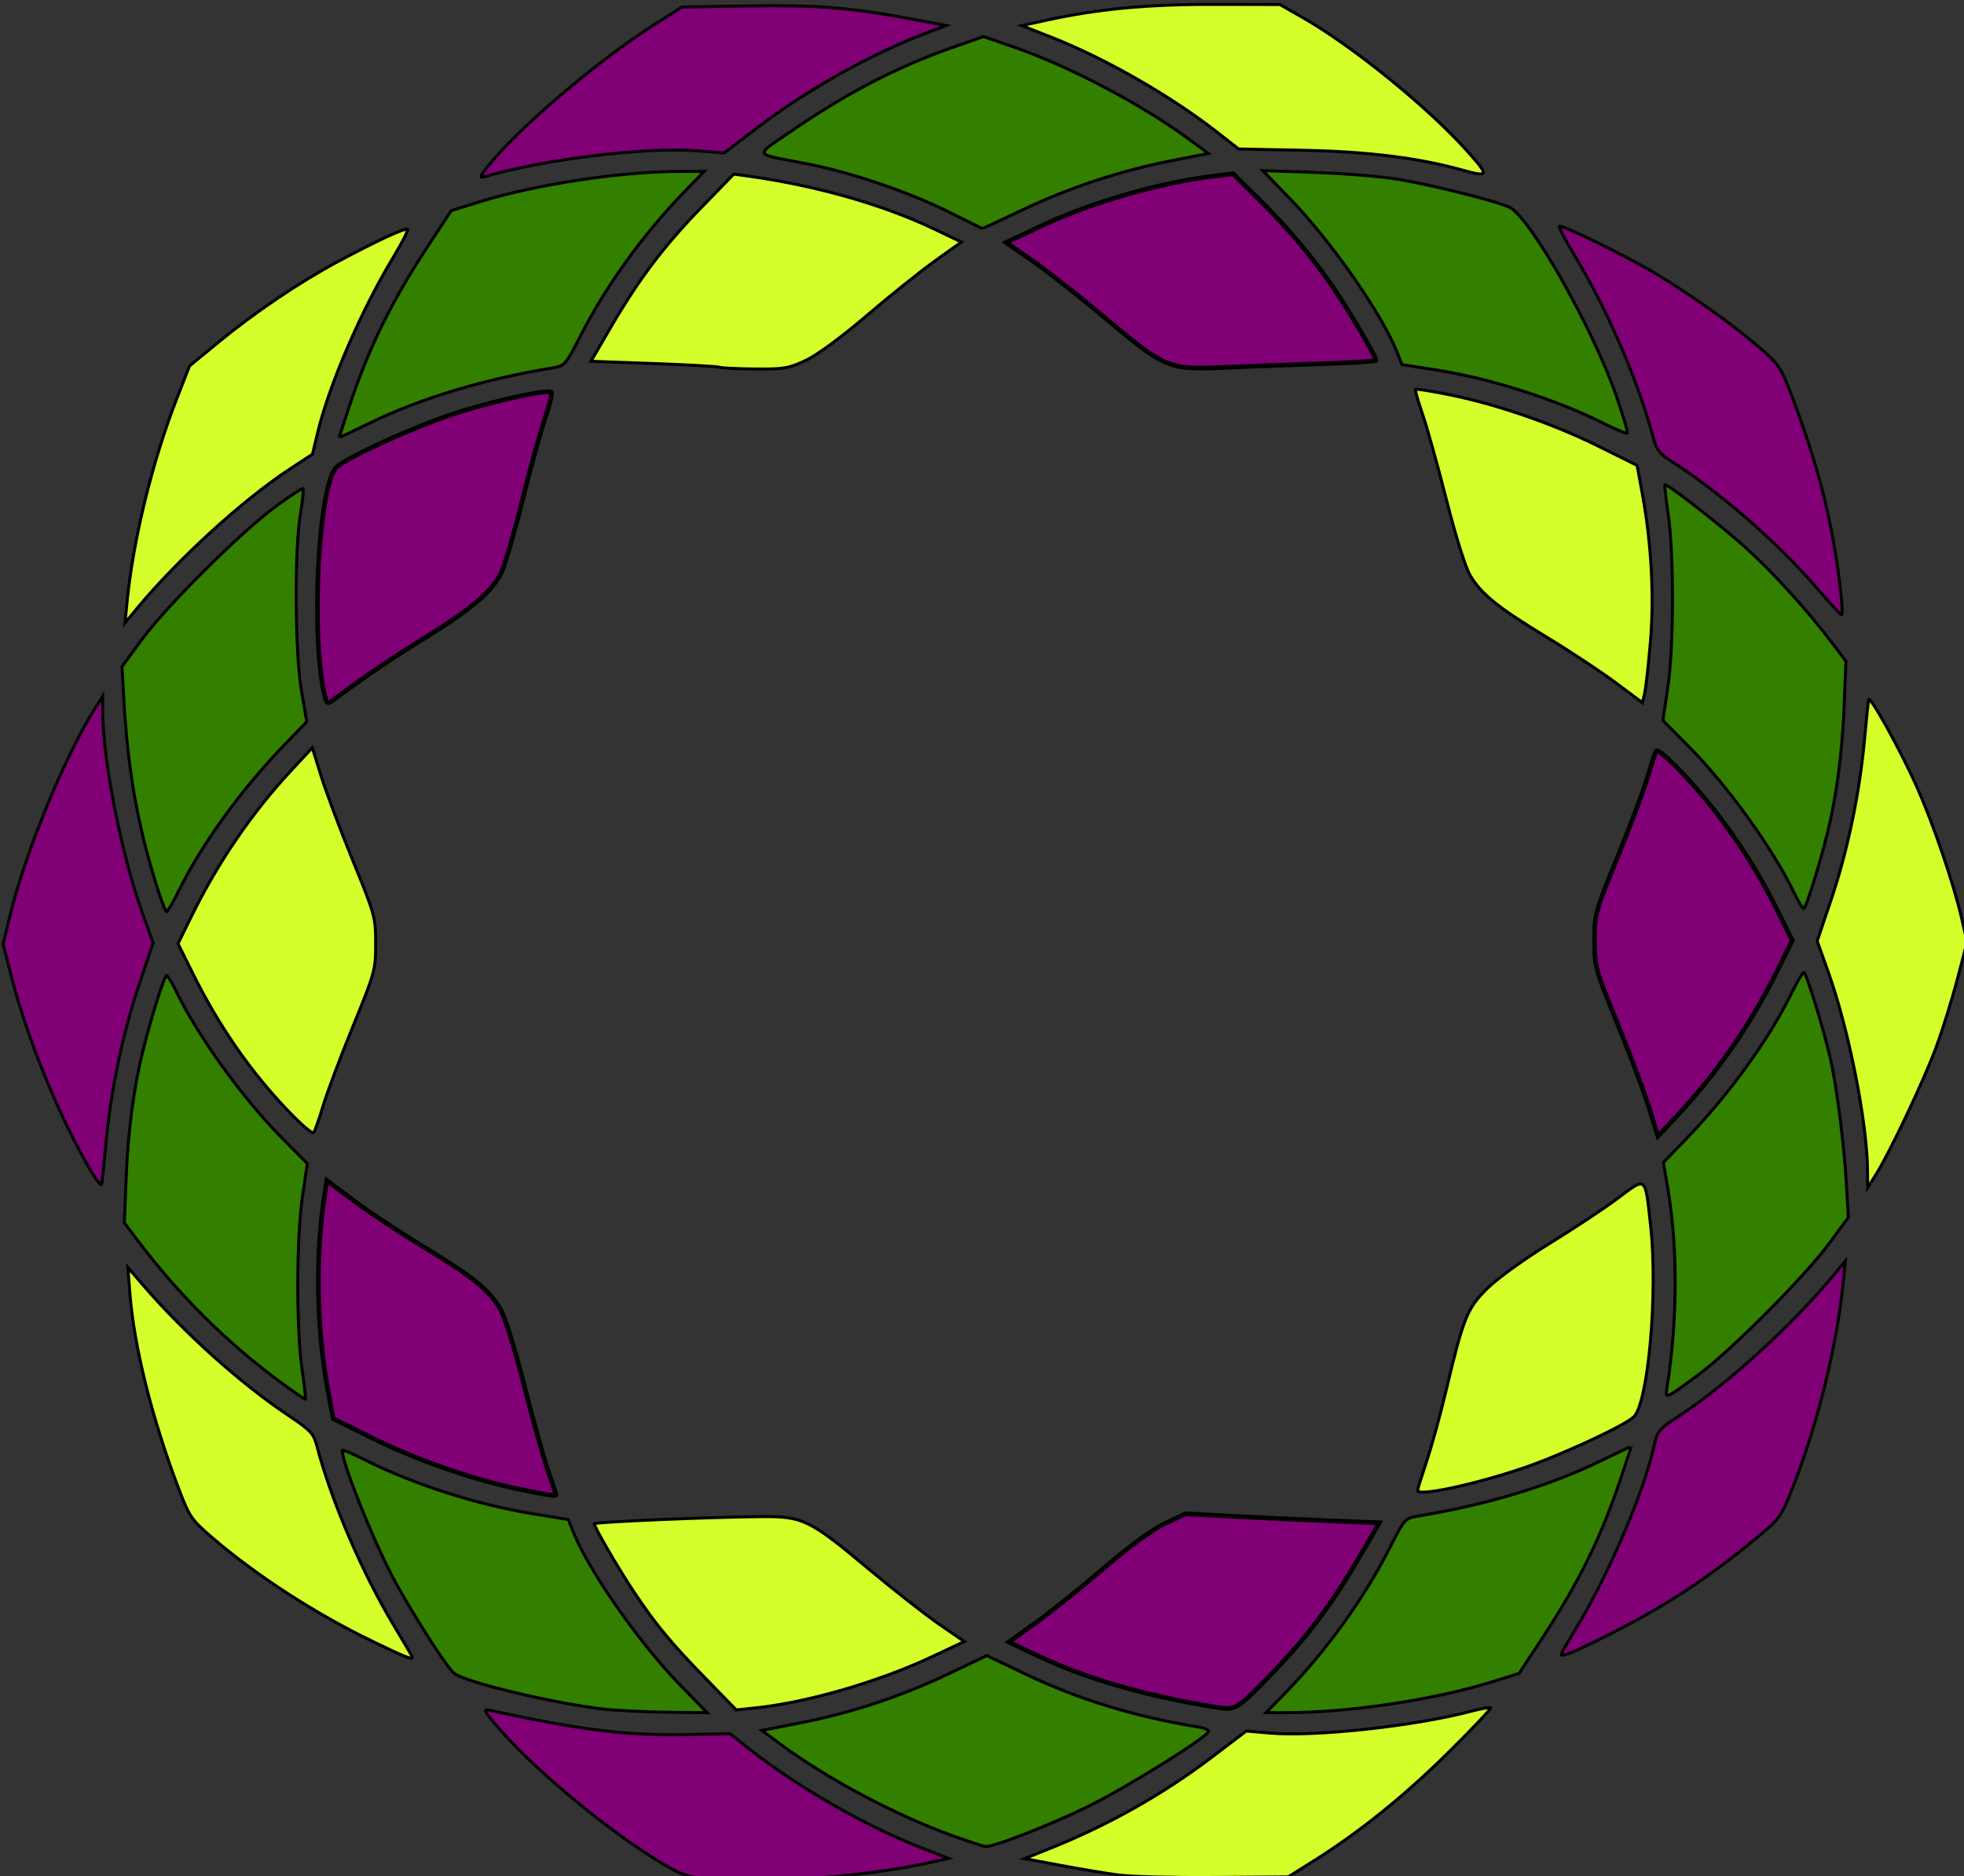 <?xml version="1.0" encoding="UTF-8" standalone="no"?>
<!-- Created with Inkscape (http://www.inkscape.org/) -->

<svg
   width="104.862mm"
   height="100.17mm"
   viewBox="0 0 104.862 100.17"
   version="1.1"
   id="svg1537"
   sodipodi:docname="FavIcon_Ring.svg"
   inkscape:version="1.1.2 (0a00cf5339, 2022-02-04)"
   xmlns:inkscape="http://www.inkscape.org/namespaces/inkscape"
   xmlns:sodipodi="http://sodipodi.sourceforge.net/DTD/sodipodi-0.dtd"
   xmlns="http://www.w3.org/2000/svg"
   xmlns:svg="http://www.w3.org/2000/svg">
  <rect x="0" y="0" width="104.862" height="100.17" fill="#333333" stroke="none"/>
  <sodipodi:namedview
     id="namedview1539"
     pagecolor="#ffffff"
     bordercolor="#666666"
     borderopacity="1.0"
     inkscape:pageshadow="2"
     inkscape:pageopacity="0.0"
     inkscape:pagecheckerboard="0"
     inkscape:document-units="mm"
     showgrid="false"
     inkscape:zoom="1.5554293"
     inkscape:cx="88.721487"
     inkscape:cy="105.75858"
     inkscape:window-width="2228"
     inkscape:window-height="1471"
     inkscape:window-x="1604"
     inkscape:window-y="644"
     inkscape:window-maximized="0"
     inkscape:current-layer="layer1"
     fit-margin-top="0"
     fit-margin-left="0"
     fit-margin-right="0"
     fit-margin-bottom="0" />
  <defs
     id="defs1534" />
  <g
     inkscape:label="Layer 1"
     inkscape:groupmode="layer"
     id="layer1"
     transform="translate(-52.52,-98.437)">
    <path
       style="fill:#810076;fill-opacity:1;stroke:#000000;stroke-width:0.603;stroke-miterlimit:4;stroke-dasharray:none;stroke-opacity:1"
       d=""
       id="path88773"
       transform="scale(0.265)" />
    <g
       id="g89814">
      <path
         style="fill:#810076;fill-opacity:1;stroke:#000000;stroke-width:0.937;stroke-miterlimit:4;stroke-dasharray:none;stroke-opacity:1"
         d="m 530.449,594.654 c -0.983,-3.162 -3.855,-10.812 -6.383,-17 -4.455,-10.909 -4.595,-11.417 -4.595,-16.716 0,-5.299 0.139,-5.806 4.597,-16.716 2.528,-6.188 5.245,-13.421 6.036,-16.073 0.792,-2.652 1.578,-5.067 1.748,-5.367 0.45,-0.794 6.714,5.523 11.38,11.475 5.279,6.734 9.363,13.183 13.062,20.63 l 3.004,6.047 -2.771,5.627 c -5.367,10.898 -12.147,20.789 -20.138,29.378 l -4.153,4.463 z"
         id="path26021"
         transform="scale(0.265)" />
      <path
         style="fill:#810076;fill-opacity:1;stroke:#000000;stroke-width:0.938;stroke-miterlimit:4;stroke-dasharray:none;stroke-opacity:1"
         d="m 443.286,715.446 c -14.419,-2.32 -26.28,-5.76 -36.332,-10.536 l -5.504,-2.615 5.328,-3.804 c 2.93,-2.092 9.089,-7.029 13.685,-10.97 5.253,-4.504 9.879,-7.888 12.454,-9.11 l 4.096,-1.943 9.727,0.511 c 5.35,0.281 14.144,0.686 19.543,0.901 l 9.816,0.39 -4.03,6.907 c -5.639,9.664 -10.703,16.361 -18.199,24.068 -6.434,6.615 -6.774,6.815 -10.584,6.202 z"
         id="path30296"
         transform="scale(0.265)" />
      <path
         style="fill:#810076;fill-opacity:1;stroke:#000000;stroke-width:0.938;stroke-miterlimit:4;stroke-dasharray:none;stroke-opacity:1"
         d="m 302.489,671.44 c -9.096,-1.896 -20.56,-5.907 -29.351,-10.269 l -7.813,-3.877 -1.043,-5.585 c -2.348,-12.573 -2.58,-27.692 -0.612,-39.999 l 0.378,-2.367 5.475,4.082 c 3.011,2.245 9.301,6.404 13.977,9.242 9.923,6.023 13.25,8.71 15.467,12.494 0.94,1.603 2.932,7.957 4.772,15.215 1.737,6.854 3.903,14.611 4.811,17.236 0.909,2.626 1.652,4.868 1.652,4.983 0,0.367 -1.465,0.147 -7.715,-1.155 z"
         id="path30335"
         transform="scale(0.265)" />
      <path
         style="fill:#810076;fill-opacity:1;stroke:#000000;stroke-width:0.938;stroke-miterlimit:4;stroke-dasharray:none;stroke-opacity:1"
         d="m 263.674,511.85 c -2.96,-11.795 -1.358,-43.06 2.375,-46.324 2.371,-2.073 15.584,-8.068 23.541,-10.681 7.799,-2.561 19.001,-5.029 19.691,-4.339 0.216,0.216 -0.358,2.566 -1.275,5.223 -0.917,2.657 -2.982,10.129 -4.589,16.606 -1.607,6.477 -3.509,12.999 -4.226,14.494 -1.796,3.746 -6.024,7.353 -15.399,13.139 -6.706,4.138 -11.927,7.681 -18.601,12.619 -0.978,0.724 -1.174,0.629 -1.517,-0.737 z"
         id="path30374"
         transform="scale(0.265)" />
      <path
         style="fill:#810076;fill-opacity:1;stroke:#000000;stroke-width:0.938;stroke-miterlimit:4;stroke-dasharray:none;stroke-opacity:1"
         d="m 434.593,445.002 c -3.573,-1.175 -5.148,-2.281 -15.084,-10.591 -4.78,-3.998 -10.927,-8.801 -13.66,-10.674 l -4.97,-3.406 6.899,-3.25 c 10.352,-4.877 23.935,-8.807 35.09,-10.151 l 3.761,-0.453 5.135,5.065 c 6.116,6.031 11.34,12.302 15.736,18.887 3.111,4.66 7.931,12.95 7.931,13.64 0,0.185 -5.569,0.514 -12.376,0.73 -6.807,0.216 -15.414,0.542 -19.127,0.723 -4.675,0.228 -7.545,0.069 -9.336,-0.52 z"
         id="path30413"
         transform="scale(0.265)" />
      <path
         style="fill:#d4ff2a;fill-opacity:1;stroke:#000000;stroke-width:0.603;stroke-miterlimit:4;stroke-dasharray:none;stroke-opacity:1"
         d="m 343.238,445.46 c -0.395,-0.163 -6.403,-0.501 -13.352,-0.753 l -12.634,-0.457 4.03,-6.907 c 5.647,-9.679 10.704,-16.362 18.249,-24.12 l 6.504,-6.688 3.139,0.441 c 13.534,1.902 26.895,5.706 37.076,10.557 l 5.649,2.691 -5.328,3.804 c -2.93,2.092 -9.089,7.027 -13.685,10.967 -4.899,4.199 -9.954,7.928 -12.215,9.012 -3.489,1.673 -4.471,1.844 -10.287,1.799 -3.536,-0.028 -6.752,-0.183 -7.147,-0.346 z"
         id="path43715"
         transform="scale(0.265)" />
      <path
         style="fill:#d4ff2a;fill-opacity:1;stroke:#000000;stroke-width:0.603;stroke-miterlimit:4;stroke-dasharray:none;stroke-opacity:1"
         d="m 523.711,509.017 c -2.972,-2.217 -9.219,-6.348 -13.883,-9.178 -9.901,-6.01 -13.229,-8.699 -15.446,-12.481 -0.94,-1.603 -2.932,-7.957 -4.772,-15.215 -1.737,-6.854 -3.902,-14.609 -4.81,-17.232 -0.908,-2.623 -1.542,-4.878 -1.41,-5.011 0.133,-0.133 3.242,0.366 6.91,1.108 9.502,1.922 20.857,5.848 29.915,10.343 l 7.817,3.879 1.06,5.769 c 1.826,9.937 2.405,20.588 1.62,29.822 -0.391,4.6 -0.91,9.233 -1.154,10.296 l -0.444,1.932 z"
         id="path43976"
         transform="scale(0.265)" />
      <path
         style="fill:#d4ff2a;fill-opacity:1;stroke:#000000;stroke-width:0.603;stroke-miterlimit:4;stroke-dasharray:none;stroke-opacity:1"
         d="m 483.789,671.774 c 0,-0.213 0.834,-2.889 1.853,-5.947 1.019,-3.058 2.78,-9.465 3.913,-14.239 3.48,-14.662 4.244,-16.55 8.321,-20.568 1.998,-1.969 7.534,-5.963 12.472,-8.998 4.883,-3.001 11.099,-7.119 13.812,-9.151 5.82,-4.358 5.482,-4.652 6.614,5.743 1.478,13.562 -0.536,35.809 -3.474,38.378 -2.234,1.953 -15.177,7.901 -22.593,10.383 -9.871,3.303 -20.919,5.626 -20.919,4.398 z"
         id="path44015"
         transform="scale(0.265)" />
      <path
         style="fill:#d4ff2a;fill-opacity:1;stroke:#000000;stroke-width:0.603;stroke-miterlimit:4;stroke-dasharray:none;stroke-opacity:1"
         d="m 340.37,709.658 c -7.109,-7.291 -10.054,-10.852 -14.527,-17.566 -3.087,-4.634 -7.924,-12.953 -7.924,-13.628 0,-0.358 23.561,-1.358 33.753,-1.433 8.304,-0.061 9.619,0.584 21.609,10.608 5.088,4.254 11.489,9.269 14.224,11.144 l 4.973,3.411 -6.471,3.044 c -10.8,5.08 -25.139,9.24 -35.621,10.334 l -3.857,0.403 z"
         id="path44054"
         transform="scale(0.265)" />
      <path
         style="fill:#d4ff2a;fill-opacity:1;stroke:#000000;stroke-width:0.603;stroke-miterlimit:4;stroke-dasharray:none;stroke-opacity:1"
         d="m 256.447,595.505 c -7.736,-8.049 -14.055,-17.131 -19.391,-27.873 l -3.004,-6.047 2.771,-5.627 c 5.367,-10.898 12.147,-20.789 20.138,-29.378 l 4.153,-4.463 1.787,5.749 c 0.983,3.162 3.855,10.812 6.383,17 4.455,10.909 4.595,11.417 4.595,16.716 0,5.299 -0.139,5.806 -4.597,16.716 -2.528,6.188 -5.242,13.421 -6.03,16.073 -0.788,2.652 -1.632,5.043 -1.874,5.314 -0.243,0.271 -2.461,-1.61 -4.931,-4.179 z"
         id="path44093"
         transform="scale(0.265)" />
      <path
         style="fill:#338000;fill-opacity:1;stroke:#000000;stroke-width:0.603;stroke-miterlimit:4;stroke-dasharray:none;stroke-opacity:1"
         d="m 388.96,413.974 c -7.988,-3.943 -19.697,-7.889 -28.288,-9.532 -10.887,-2.082 -10.51,-1.417 -3.529,-6.237 11.556,-7.978 21.771,-13.29 33.264,-17.298 l 5.947,-2.074 5.947,2.051 c 11.292,3.895 25.929,11.597 35.564,18.715 l 3.77,2.785 -7.533,1.481 c -10.276,2.021 -20.459,5.389 -29.964,9.912 -4.382,2.085 -7.999,3.768 -8.036,3.739 -0.038,-0.029 -3.251,-1.623 -7.14,-3.543 z"
         id="path59455"
         transform="scale(0.265)" />
      <path
         style="fill:#338000;fill-opacity:1;stroke:#000000;stroke-width:0.603;stroke-miterlimit:4;stroke-dasharray:none;stroke-opacity:1"
         d="m 521.721,456.969 c -9.837,-4.973 -23.139,-9.241 -34.195,-10.971 l -6.871,-1.075 -0.924,-2.353 c -3.043,-7.747 -13.244,-22.404 -21.596,-31.029 l -5.527,-5.708 10.608,0.37 c 5.834,0.204 13.356,0.829 16.716,1.389 6.918,1.154 19.802,4.396 22.389,5.633 4.191,2.005 16.985,24.679 21.651,38.369 1.256,3.685 2.204,6.878 2.106,7.094 -0.098,0.217 -2.058,-0.557 -4.356,-1.719 z"
         id="path64905"
         transform="scale(0.265)" />
      <path
         style="fill:#338000;fill-opacity:1;stroke:#000000;stroke-width:0.603;stroke-miterlimit:4;stroke-dasharray:none;stroke-opacity:1"
         d="m 559.728,551.455 c -4.307,-8.967 -13.455,-21.687 -21.255,-29.553 l -5.239,-5.283 0.994,-6.693 c 1.216,-8.189 1.255,-26.637 0.073,-34.816 -0.46,-3.182 -0.768,-5.868 -0.686,-5.969 0.321,-0.39 10.917,7.845 16.247,12.626 5.504,4.938 12.512,12.672 17.652,19.482 l 2.592,3.434 -0.38,9.322 c -0.378,9.276 -1.542,18.04 -3.372,25.395 -1.644,6.611 -4.314,15.108 -4.747,15.108 -0.227,0 -1.073,-1.374 -1.88,-3.054 z"
         id="path64944"
         transform="scale(0.265)" />
      <path
         style="fill:#338000;fill-opacity:1;stroke:#000000;stroke-width:0.603;stroke-miterlimit:4;stroke-dasharray:none;stroke-opacity:1"
         d="m 534.128,650.562 c 2.04,-13.194 2.102,-27.459 0.171,-39.136 l -0.954,-5.767 4.672,-4.841 c 8.56,-8.87 16.504,-19.851 21.062,-29.111 1.175,-2.387 2.317,-4.34 2.539,-4.34 0.482,0 4.016,11.464 5.358,17.38 1.284,5.663 2.788,17.498 3.238,25.479 l 0.368,6.535 -3.953,5.359 c -4.883,6.619 -19.774,21.549 -26.262,26.332 -6.974,5.14 -6.691,5.044 -6.237,2.11 z"
         id="path64983"
         transform="scale(0.265)" />
      <path
         style="fill:#338000;fill-opacity:1;stroke:#000000;stroke-width:0.603;stroke-miterlimit:4;stroke-dasharray:none;stroke-opacity:1"
         d="m 457.195,712.504 c 8.389,-8.628 16.002,-19.243 21.188,-29.543 2.664,-5.291 2.948,-5.616 5.237,-5.992 14.081,-2.315 26.556,-6.066 36.976,-11.119 3.448,-1.672 6.268,-3.011 6.268,-2.975 0,0.035 -0.893,2.752 -1.985,6.037 -4.066,12.231 -8.496,21.252 -16.154,32.897 l -4.488,6.823 -5.559,1.723 c -11.518,3.571 -28.595,6.143 -40.908,6.161 l -4.482,0.007 z"
         id="path65022"
         transform="scale(0.265)" />
      <path
         style="fill:#338000;fill-opacity:1;stroke:#000000;stroke-width:0.603;stroke-miterlimit:4;stroke-dasharray:none;stroke-opacity:1"
         d="m 389.925,741.253 c -11.387,-4.116 -25.021,-11.375 -34.455,-18.345 l -3.786,-2.797 7.634,-1.496 c 10.325,-2.024 20.346,-5.328 29.804,-9.828 l 7.876,-3.747 7.876,3.749 c 10.766,5.124 22.046,8.574 34.735,10.623 1.336,0.216 2.272,0.645 2.081,0.955 -0.979,1.584 -17.138,11.596 -24.44,15.143 -7.793,3.785 -18.743,8.058 -20.464,7.985 -0.414,-0.018 -3.501,-1.026 -6.86,-2.24 z"
         id="path65061"
         transform="scale(0.265)" />
      <path
         style="fill:#338000;fill-opacity:1;stroke:#000000;stroke-width:0.603;stroke-miterlimit:4;stroke-dasharray:none;stroke-opacity:1"
         d="m 319.847,715.814 c -10.02,-1.127 -27.963,-5.415 -30.146,-7.205 -1.663,-1.363 -9.369,-13.506 -12.746,-20.082 -4.153,-8.088 -9.768,-22.285 -9.819,-24.822 -0.005,-0.231 1.945,0.567 4.331,1.772 9.939,5.021 22.709,9.129 34.191,11 l 7.046,1.148 0.919,2.339 c 3.046,7.754 13.291,22.462 21.546,30.933 l 5.482,5.625 -7.992,-0.083 c -4.396,-0.046 -10.162,-0.327 -12.814,-0.626 z"
         id="path65100"
         transform="scale(0.265)" />
      <path
         style="fill:#338000;fill-opacity:1;stroke:#000000;stroke-width:0.603;stroke-miterlimit:4;stroke-dasharray:none;stroke-opacity:1"
         d="m 254.341,649.674 c -10.707,-7.939 -20.196,-17.393 -28.507,-28.404 l -2.592,-3.434 0.38,-9.322 c 0.378,-9.276 1.542,-18.04 3.372,-25.395 1.644,-6.611 4.314,-15.108 4.747,-15.108 0.227,0 1.073,1.374 1.88,3.054 4.307,8.967 13.455,21.687 21.255,29.553 l 5.239,5.283 -0.994,6.693 c -1.216,8.189 -1.255,26.637 -0.073,34.816 0.46,3.182 0.768,5.868 0.686,5.969 -0.083,0.1 -2.509,-1.567 -5.393,-3.705 z"
         id="path65139"
         transform="scale(0.265)" />
      <path
         style="fill:#338000;fill-opacity:1;stroke:#000000;stroke-width:0.603;stroke-miterlimit:4;stroke-dasharray:none;stroke-opacity:1"
         d="m 229.329,548.562 c -3.6,-11.856 -5.415,-22.487 -6.192,-36.269 l -0.368,-6.535 3.937,-5.359 c 4.999,-6.804 19.812,-21.567 26.864,-26.772 2.974,-2.195 5.529,-3.869 5.678,-3.72 0.149,0.149 -0.102,2.538 -0.559,5.308 -1.211,7.352 -1.063,27.982 0.254,35.558 l 1.059,6.09 -4.67,4.84 c -8.558,8.869 -16.503,19.85 -21.06,29.11 -1.175,2.387 -2.317,4.34 -2.539,4.34 -0.222,0 -1.303,-2.965 -2.404,-6.59 z"
         id="path65178"
         transform="scale(0.265)" />
      <path
         style="fill:#338000;fill-opacity:1;stroke:#000000;stroke-width:0.603;stroke-miterlimit:4;stroke-dasharray:none;stroke-opacity:1"
         d="m 266.486,459.645 c 0,-0.035 0.893,-2.752 1.985,-6.037 4.066,-12.231 8.496,-21.252 16.154,-32.897 l 4.488,-6.823 5.559,-1.723 c 11.49,-3.562 28.591,-6.16 40.586,-6.165 l 4.803,-0.002 -3.907,4.018 c -8.325,8.562 -15.904,19.076 -21.075,29.237 -2.846,5.592 -3.14,5.937 -5.39,6.302 -13.738,2.23 -26.662,6.117 -36.936,11.109 -3.448,1.675 -6.268,3.017 -6.268,2.982 z"
         id="path65217"
         transform="scale(0.265)" />
      <path
         style="fill:#d4ff2a;fill-opacity:1;stroke:#000000;stroke-width:0.603;stroke-miterlimit:4;stroke-dasharray:none;stroke-opacity:1"
         d="m 223.784,492.79 c 1.236,-12.601 5.088,-28.366 10.016,-40.997 l 2.576,-6.602 5.893,-4.842 c 7.257,-5.962 16.248,-12.03 23.906,-16.136 7.942,-4.258 13.731,-6.939 14.127,-6.542 0.182,0.182 -1.141,2.765 -2.94,5.74 -6.387,10.564 -12.851,25.563 -15.156,35.168 l -1.054,4.393 -4.566,2.992 c -9.449,6.191 -22.541,18.135 -30.814,28.112 l -2.399,2.893 z"
         id="path78481"
         transform="scale(0.265)" />
      <path
         style="fill:#d4ff2a;fill-opacity:1;stroke:#000000;stroke-width:0.603;stroke-miterlimit:4;stroke-dasharray:none;stroke-opacity:1"
         d="m 492.469,405.636 c -8.628,-2.386 -18.808,-3.638 -31.69,-3.897 l -13.046,-0.263 -3.991,-3.132 c -9.496,-7.453 -22.689,-15.039 -33.663,-19.355 l -6.015,-2.366 4.794,-1.054 c 10.501,-2.308 20.395,-3.247 33.906,-3.221 l 13.3,0.026 4.757,2.722 c 9.962,5.7 25.089,17.981 32.906,26.715 4.647,5.192 4.567,5.435 -1.259,3.825 z"
         id="path83354"
         transform="scale(0.265)" />
      <path
         style="fill:#d4ff2a;fill-opacity:1;stroke:#000000;stroke-width:0.603;stroke-miterlimit:4;stroke-dasharray:none;stroke-opacity:1"
         d="m 574.46,607.422 c -0.059,-9.766 -3.755,-28.489 -7.927,-40.154 l -2.22,-6.208 2.789,-8.258 c 3.304,-9.782 5.738,-21.394 6.716,-32.045 0.39,-4.243 0.78,-7.988 0.867,-8.321 0.253,-0.964 6.543,10.409 9.72,17.573 3.333,7.516 7.388,19.421 9.004,26.429 l 1.112,4.822 -1.947,7.429 c -1.071,4.086 -3.01,10.306 -4.31,13.823 -2.48,6.71 -9.386,21.296 -12.158,25.681 l -1.626,2.572 -0.02,-3.342 z"
         id="path83393"
         transform="scale(0.265)" />
      <path
         style="fill:#d4ff2a;fill-opacity:1;stroke:#000000;stroke-width:0.603;stroke-miterlimit:4;stroke-dasharray:none;stroke-opacity:1"
         d="m 423.677,749.257 c -2.475,-0.326 -7.781,-1.206 -11.79,-1.957 l -7.289,-1.365 4.718,-1.88 c 12.097,-4.82 23.117,-11.018 33.164,-18.653 l 6.804,-5.171 4.877,0.42 c 9.014,0.777 29.273,-1.44 40.528,-4.436 1.928,-0.513 3.639,-0.8 3.801,-0.638 0.162,0.162 -3.585,4.132 -8.328,8.822 -8.973,8.873 -17.947,16.12 -27.067,21.857 l -5.343,3.361 -14.787,0.116 c -8.133,0.064 -16.812,-0.151 -19.287,-0.477 z"
         id="path83432"
         transform="scale(0.265)" />
      <path
         style="fill:#d4ff2a;fill-opacity:1;stroke:#000000;stroke-width:0.603;stroke-miterlimit:4;stroke-dasharray:none;stroke-opacity:1"
         d="m 273.236,702.159 c -11.631,-5.627 -23.483,-13.309 -32.473,-21.046 -3.977,-3.423 -4.436,-4.1 -6.565,-9.691 -5.404,-14.191 -9.001,-28.6 -9.844,-39.442 l -0.4,-5.143 3.047,3.536 c 8.371,9.714 19.67,19.843 29.339,26.299 4.38,2.925 5.046,3.633 5.67,6.027 2.889,11.09 9.169,25.732 15.612,36.401 2.008,3.324 3.65,6.145 3.65,6.268 0,0.559 -1.423,-0.009 -8.036,-3.209 z"
         id="path83471"
         transform="scale(0.265)" />
      <path
         style="fill:#810076;fill-opacity:1;stroke:#000000;stroke-width:0.603;stroke-miterlimit:4;stroke-dasharray:none;stroke-opacity:1"
         d="m 216.413,607.228 c -6.313,-10.8 -12.617,-26.202 -15.833,-38.686 l -1.768,-6.862 1.462,-5.996 c 3.072,-12.6 10.997,-31.912 16.97,-41.356 l 1.627,-2.572 0.02,3.342 c 0.059,9.766 3.755,28.489 7.927,40.154 l 2.22,6.208 -2.79,8.258 c -3.304,9.782 -5.738,21.394 -6.716,32.045 -0.39,4.243 -0.786,8.004 -0.881,8.358 -0.095,0.354 -1.102,-0.948 -2.239,-2.893 z"
         id="path83510"
         transform="scale(0.265)" />
      <path
         style="fill:#810076;fill-opacity:1;stroke:#000000;stroke-width:0.603;stroke-miterlimit:4;stroke-dasharray:none;stroke-opacity:1"
         d="m 296.54,404.916 c 6.003,-7.579 22.127,-21.294 33.584,-28.566 l 5.455,-3.463 13.068,-0.227 c 13.716,-0.239 20.729,0.31 32.861,2.573 l 7.335,1.368 -4.019,1.511 c -10.969,4.124 -23.887,11.353 -33.947,18.998 l -6.796,5.165 -5.206,-0.426 c -10.299,-0.843 -31.144,1.685 -43.095,5.227 -1.011,0.3 -0.869,-0.104 0.759,-2.16 z"
         id="path88812"
         transform="scale(0.265)" />
      <path
         style="fill:#810076;fill-opacity:1;stroke:#000000;stroke-width:0.603;stroke-miterlimit:4;stroke-dasharray:none;stroke-opacity:1"
         d="m 563.761,489.39 c -7.759,-8.945 -19.598,-19.193 -28.994,-25.098 -2.137,-1.343 -2.855,-2.276 -3.419,-4.442 -2.899,-11.128 -9.17,-25.75 -15.624,-36.437 -2.01,-3.328 -3.525,-6.179 -3.368,-6.337 0.45,-0.45 13.549,5.978 19.585,9.61 7.109,4.279 15.297,10.116 20.645,14.719 3.977,3.423 4.436,4.1 6.565,9.691 3.716,9.757 6.173,18.014 7.86,26.413 1.497,7.454 2.776,17.851 2.196,17.851 -0.146,0 -2.597,-2.687 -5.446,-5.972 z"
         id="path88851"
         transform="scale(0.265)" />
      <path
         style="fill:#810076;fill-opacity:1;stroke:#000000;stroke-width:0.603;stroke-miterlimit:4;stroke-dasharray:none;stroke-opacity:1"
         d="m 512.72,704.731 c 0,-0.12 1.471,-2.652 3.269,-5.625 6.343,-10.492 13.397,-26.992 15.377,-35.968 0.759,-3.442 0.936,-3.658 5.375,-6.566 9.473,-6.206 22.556,-18.14 30.837,-28.128 l 2.399,-2.893 -0.41,4.179 c -1.234,12.587 -5.088,28.366 -10.003,40.963 -2.509,6.431 -2.666,6.653 -7.505,10.659 -10.081,8.344 -18.484,13.82 -30.314,19.755 -6.862,3.443 -9.024,4.311 -9.024,3.624 z"
         id="path88890"
         transform="scale(0.265)" />
      <path
         style="fill:#810076;fill-opacity:1;stroke:#000000;stroke-width:0.603;stroke-miterlimit:4;stroke-dasharray:none;stroke-opacity:1"
         d="m 341.365,750.051 c -4.531,-0.368 -5.72,-0.751 -9.719,-3.13 -10.128,-6.025 -24.481,-17.787 -32.117,-26.318 -3.679,-4.11 -4.148,-4.874 -2.817,-4.585 18.782,4.081 27.735,5.178 40.183,4.922 l 8.369,-0.172 3.846,3.044 c 9.453,7.482 23.15,15.387 34.171,19.722 l 6.025,2.37 -4.995,1.075 c -12.144,2.613 -31.519,3.999 -42.946,3.072 z"
         id="path88929"
         transform="scale(0.265)" />
    </g>
  </g>
</svg>
